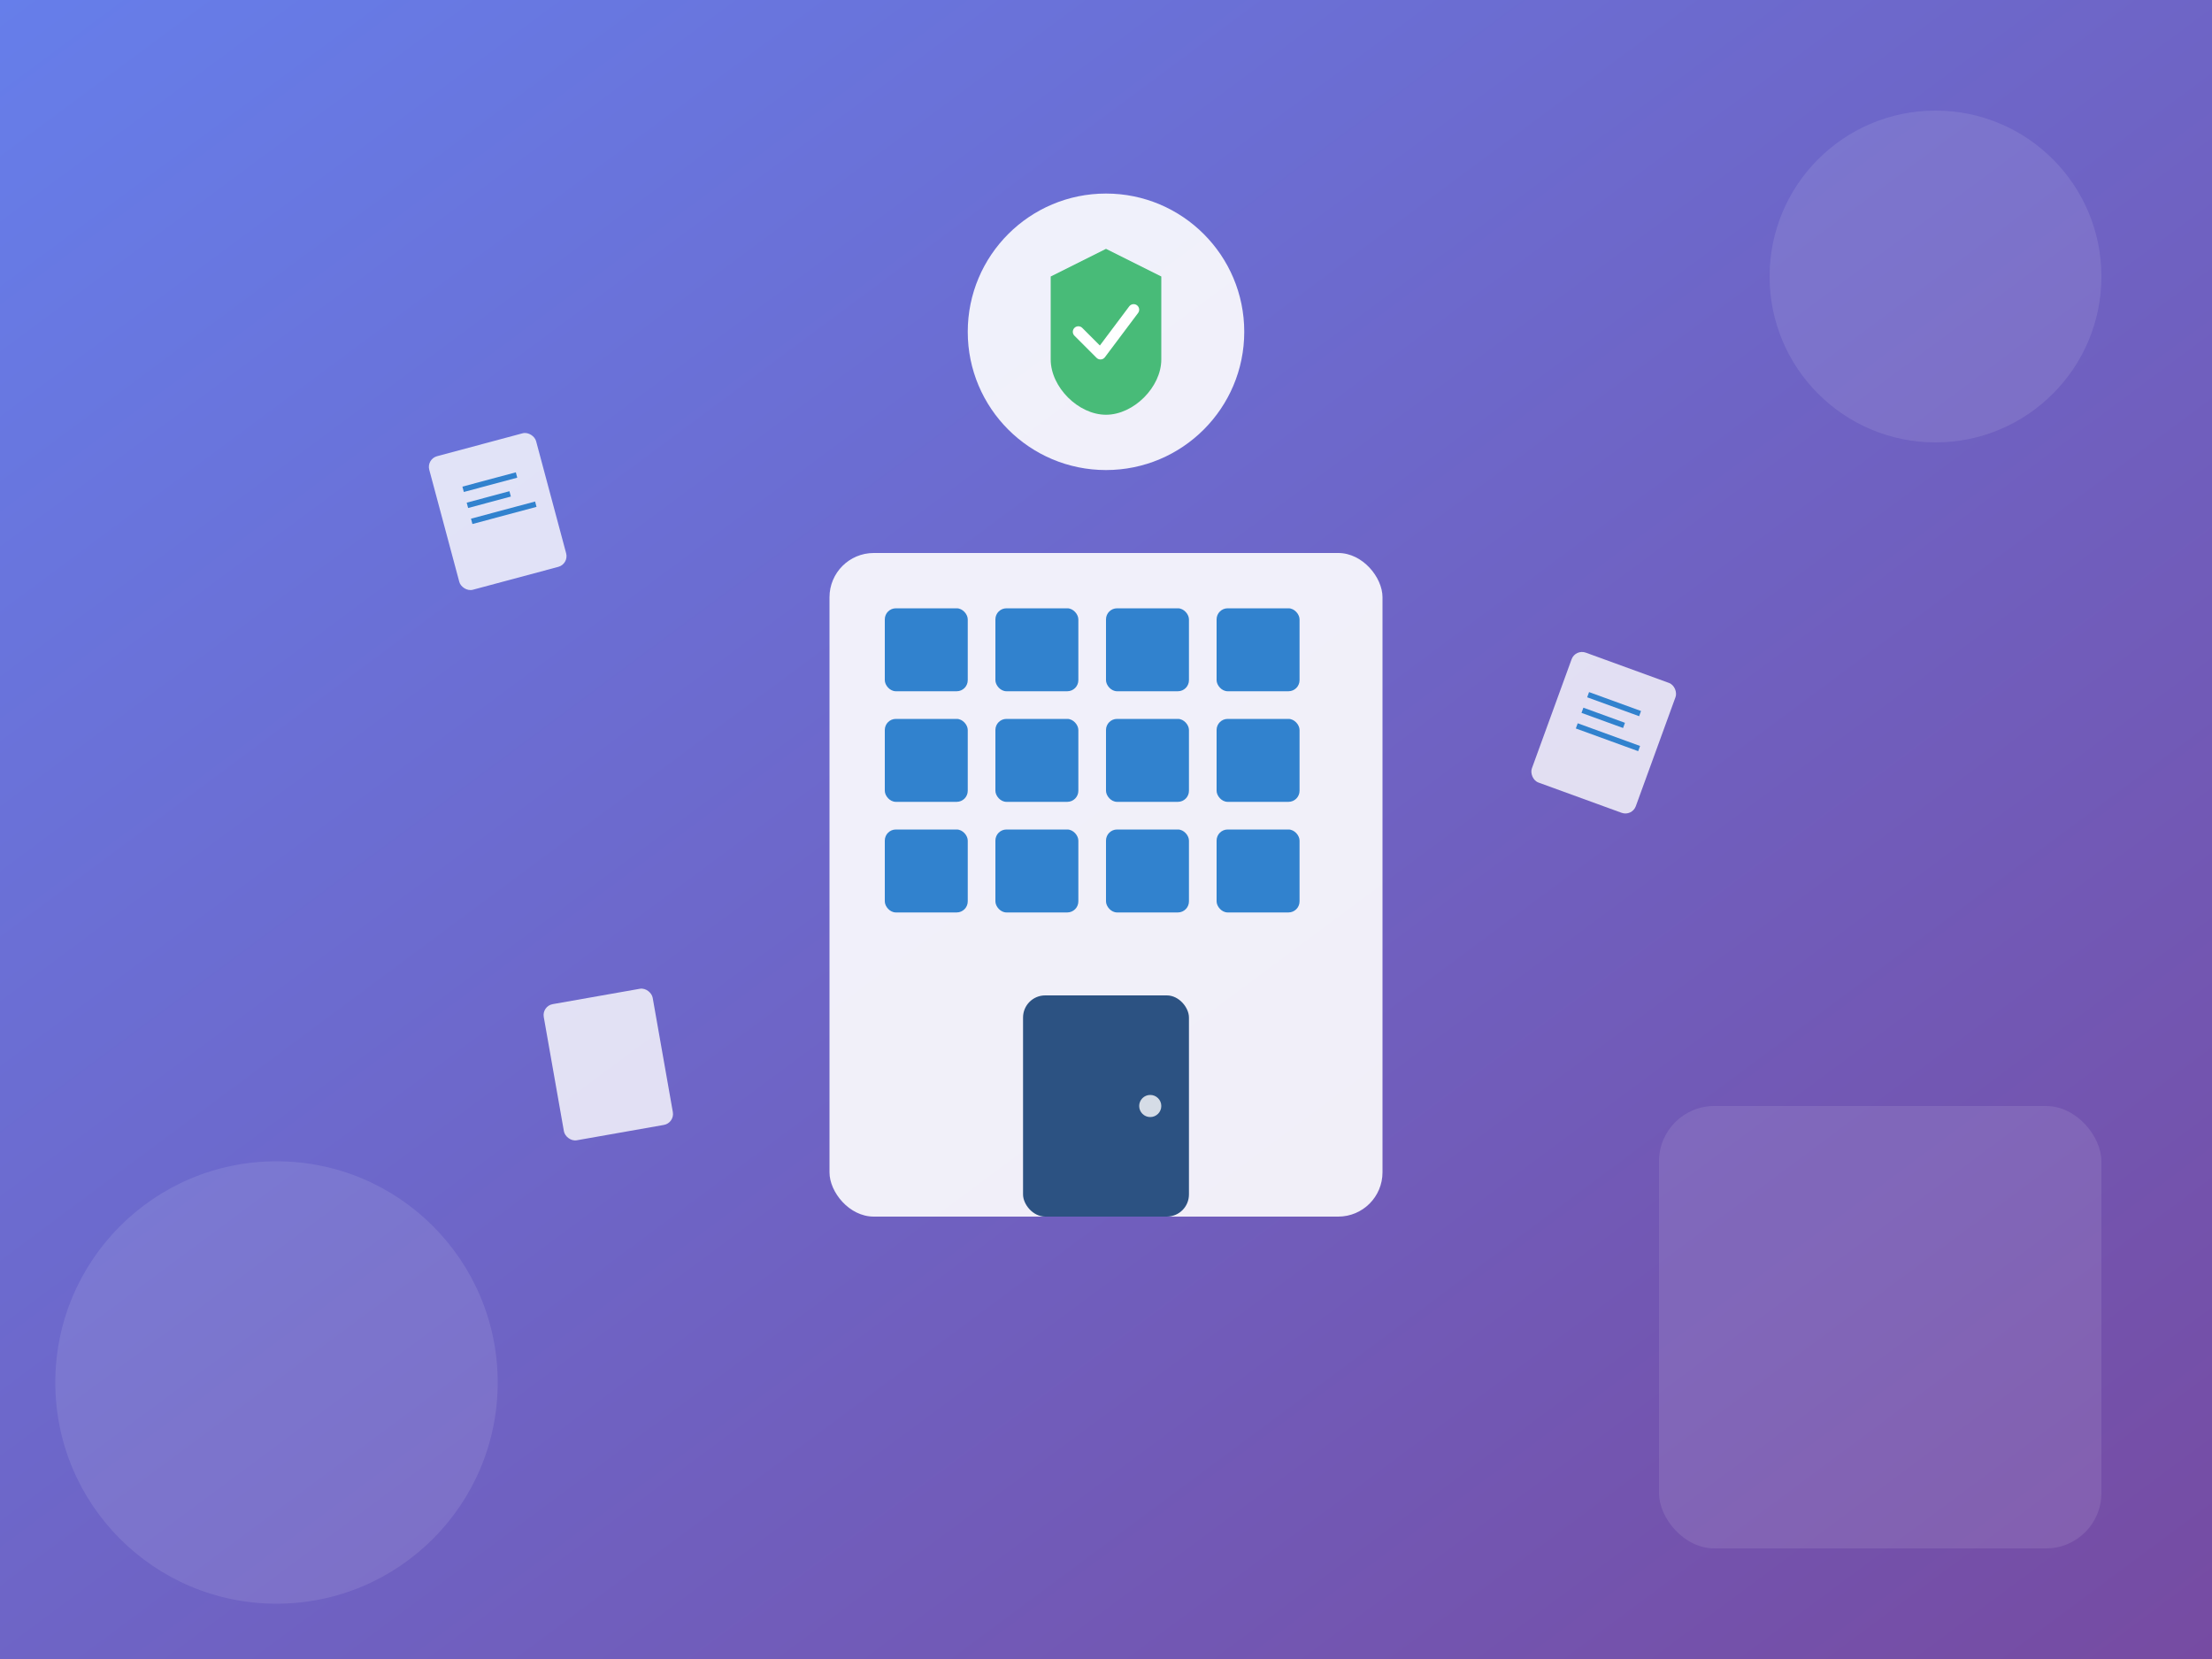 <svg width="400" height="300" viewBox="0 0 400 300" fill="none" xmlns="http://www.w3.org/2000/svg">
  <rect x="0" y="0" width="400" height="300" fill="#333333" stroke="none"/>
  <rect width="400" height="300" fill="url(#gradient1)"/>
  
  <!-- Background elements -->
  <circle cx="350" cy="50" r="30" fill="rgba(255,255,255,0.1)"/>
  <circle cx="50" cy="250" r="40" fill="rgba(255,255,255,0.1)"/>
  <rect x="300" y="200" width="80" height="80" rx="10" fill="rgba(255,255,255,0.1)"/>
  
  <!-- Main building/office icon -->
  <rect x="150" y="100" width="100" height="120" rx="8" fill="rgba(255,255,255,0.9)"/>
  <rect x="160" y="110" width="15" height="15" rx="2" fill="#3182CE"/>
  <rect x="180" y="110" width="15" height="15" rx="2" fill="#3182CE"/>
  <rect x="200" y="110" width="15" height="15" rx="2" fill="#3182CE"/>
  <rect x="220" y="110" width="15" height="15" rx="2" fill="#3182CE"/>
  
  <rect x="160" y="130" width="15" height="15" rx="2" fill="#3182CE"/>
  <rect x="180" y="130" width="15" height="15" rx="2" fill="#3182CE"/>
  <rect x="200" y="130" width="15" height="15" rx="2" fill="#3182CE"/>
  <rect x="220" y="130" width="15" height="15" rx="2" fill="#3182CE"/>
  
  <rect x="160" y="150" width="15" height="15" rx="2" fill="#3182CE"/>
  <rect x="180" y="150" width="15" height="15" rx="2" fill="#3182CE"/>
  <rect x="200" y="150" width="15" height="15" rx="2" fill="#3182CE"/>
  <rect x="220" y="150" width="15" height="15" rx="2" fill="#3182CE"/>
  
  <!-- Door -->
  <rect x="185" y="180" width="30" height="40" rx="4" fill="#2C5282"/>
  <circle cx="208" cy="200" r="2" fill="rgba(255,255,255,0.8)"/>
  
  <!-- Documents floating -->
  <rect x="80" y="80" width="20" height="25" rx="2" fill="rgba(255,255,255,0.8)" transform="rotate(-15 90 92.5)"/>
  <rect x="280" y="120" width="20" height="25" rx="2" fill="rgba(255,255,255,0.8)" transform="rotate(20 290 132.5)"/>
  <rect x="100" y="180" width="20" height="25" rx="2" fill="rgba(255,255,255,0.8)" transform="rotate(-10 110 192.5)"/>
  
  <!-- Lines on documents -->
  <line x1="85" y1="87" x2="95" y2="87" stroke="#3182CE" stroke-width="1" transform="rotate(-15 90 92.5)"/>
  <line x1="85" y1="90" x2="93" y2="90" stroke="#3182CE" stroke-width="1" transform="rotate(-15 90 92.5)"/>
  <line x1="85" y1="93" x2="97" y2="93" stroke="#3182CE" stroke-width="1" transform="rotate(-15 90 92.5)"/>
  
  <line x1="285" y1="127" x2="295" y2="127" stroke="#3182CE" stroke-width="1" transform="rotate(20 290 132.5)"/>
  <line x1="285" y1="130" x2="293" y2="130" stroke="#3182CE" stroke-width="1" transform="rotate(20 290 132.5)"/>
  <line x1="285" y1="133" x2="297" y2="133" stroke="#3182CE" stroke-width="1" transform="rotate(20 290 132.5)"/>
  
  <!-- Security/Protection symbol -->
  <circle cx="200" cy="60" r="25" fill="rgba(255,255,255,0.9)"/>
  <path d="M200 45 L210 50 L210 65 C210 70 205 75 200 75 C195 75 190 70 190 65 L190 50 Z" fill="#48BB78"/>
  <path d="M195 60 L199 64 L205 56" stroke="white" stroke-width="2" fill="none" stroke-linecap="round" stroke-linejoin="round"/>
  
  <defs>
    <linearGradient id="gradient1" x1="0%" y1="0%" x2="100%" y2="100%">
      <stop offset="0%" style="stop-color:#667eea;stop-opacity:1" />
      <stop offset="100%" style="stop-color:#764ba2;stop-opacity:1" />
    </linearGradient>
  </defs>
</svg>
